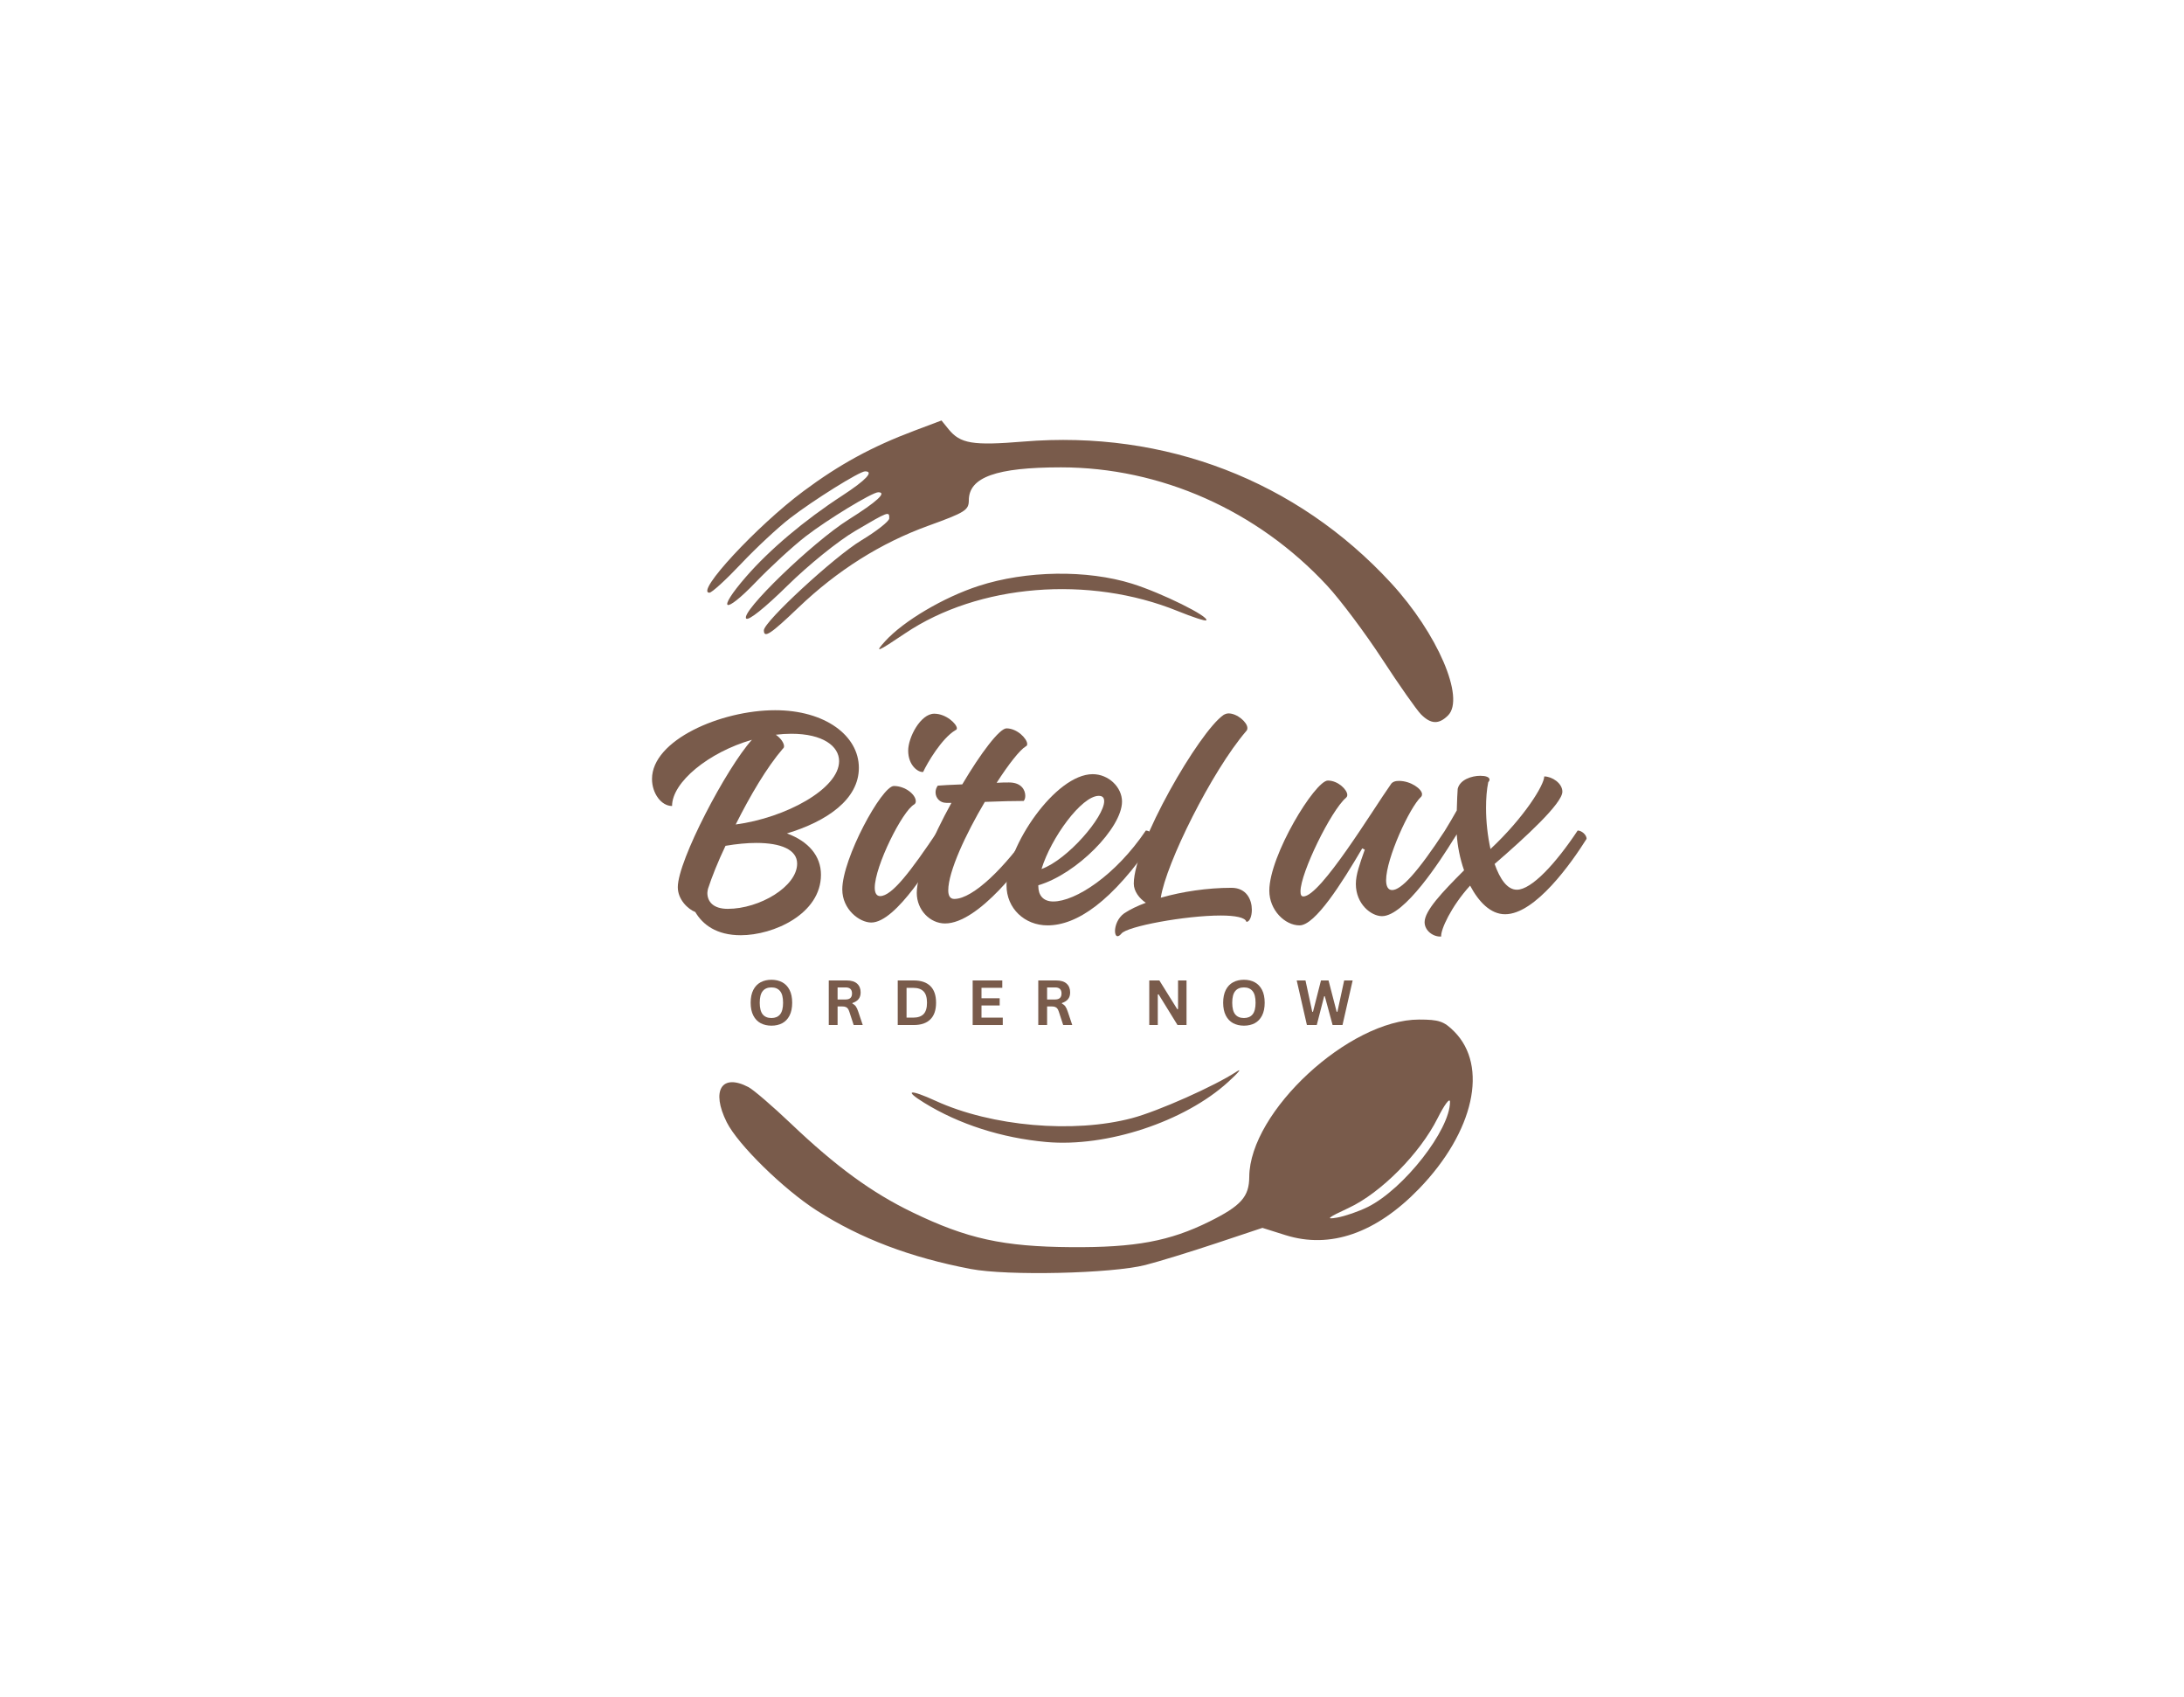 <svg xmlns="http://www.w3.org/2000/svg" xmlns:xlink="http://www.w3.org/1999/xlink" width="928" zoomAndPan="magnify" viewBox="0 0 696 540.75" height="721" preserveAspectRatio="xMidYMid meet" version="1.0"><defs><g/><clipPath id="6fbcdd1b7c"><path d="M 225 133.676 L 470 133.676 L 470 406 L 225 406 Z M 225 133.676 " clip-rule="nonzero"/></clipPath></defs><g clip-path="url(#6fbcdd1b7c)"><path fill="#795b4b" d="M 309.359 404.289 C 290.094 400.613 274.266 394.609 260.305 385.68 C 249.656 378.867 235.148 364.645 231.598 357.535 C 226.547 347.422 229.977 341.879 238.52 346.344 C 240.121 347.184 246.23 352.434 252.098 358.016 C 266.504 371.719 277.766 379.941 290.727 386.215 C 308.18 394.66 319.68 397.184 341.426 397.336 C 361.801 397.477 372.785 395.438 385.422 389.168 C 395.516 384.16 398.082 381.277 398.117 374.922 C 398.23 354.191 429.949 324.824 452.227 324.824 C 458.566 324.824 460.16 325.363 463.395 328.594 C 474.418 339.621 469.758 360.578 452.25 378.703 C 438.531 392.898 423.902 397.984 409.66 393.504 L 402.312 391.191 L 387.434 396.148 C 379.25 398.875 369.152 401.969 364.992 403.027 C 354.18 405.77 321.055 406.523 309.359 404.289 Z M 435.941 384.504 C 447.41 378.762 462.086 359.992 462.086 351.062 C 462.086 349.566 460.348 351.859 458.129 356.277 C 452.469 367.555 440.043 380.074 429.773 384.848 C 423.07 387.965 422.34 388.57 426.086 387.918 C 428.652 387.469 433.09 385.934 435.941 384.504 Z M 333.426 363.832 C 319.211 362.551 305.57 358.168 294.488 351.32 C 287.891 347.242 289.895 346.934 298.223 350.746 C 315.977 358.871 342.152 361.168 360.758 356.234 C 369.059 354.035 387.07 346.02 394.09 341.402 C 395.922 340.195 394.723 341.676 391.422 344.684 C 377.535 357.355 352.668 365.566 333.426 363.832 Z M 452.871 227.613 C 451.469 226.215 445.883 218.262 440.457 209.949 C 435.027 201.633 427.137 191.109 422.918 186.562 C 400.691 162.59 369.824 148.887 338.09 148.895 C 317.527 148.902 308.777 152.027 308.746 159.375 C 308.73 162.535 307.617 163.234 295.855 167.492 C 280.707 172.973 266.832 181.711 254.41 193.598 C 245.566 202.055 243.43 203.461 243.43 200.812 C 243.43 198.066 265.906 177.328 274.477 172.168 C 279.348 169.234 283.355 166.082 283.383 165.168 C 283.449 162.789 283.156 162.895 272.516 169.168 C 267.07 172.375 257.727 179.918 250.965 186.562 C 243.711 193.691 238.547 197.812 237.805 197.07 C 235.824 195.09 258.914 172.766 270.43 165.531 C 279.52 159.816 282.758 156.832 279.871 156.832 C 277.977 156.832 263.754 165.477 256.762 170.879 C 252.73 173.992 245.555 180.574 240.816 185.508 C 230.641 196.098 228.219 194.715 237.746 183.75 C 245.277 175.086 256.348 165.75 268.43 157.887 C 275.965 152.98 278.609 150.168 275.684 150.168 C 273.918 150.168 259.289 159.297 251.793 165.07 C 247.961 168.023 240.922 174.578 236.152 179.637 C 231.383 184.695 226.848 188.832 226.074 188.832 C 221.457 188.832 241.164 167.562 256.043 156.488 C 267.543 147.93 277.828 142.32 291.383 137.219 L 300.035 133.961 L 302.266 136.715 C 306.027 141.363 309.977 142.016 326.203 140.68 C 371.262 136.965 413.238 153.117 443.285 185.727 C 458.086 201.789 466.973 222.418 461.465 227.926 C 458.543 230.844 456.008 230.754 452.871 227.613 Z M 282.094 204.27 C 287.969 197.824 300.695 190.305 311.883 186.672 C 327.02 181.754 346.375 181.469 360.758 185.953 C 370.152 188.879 385.543 196.488 384.395 197.641 C 384.105 197.926 380.035 196.602 375.348 194.695 C 347.027 183.188 311.773 186.066 288.426 201.797 C 279.512 207.797 278.531 208.18 282.094 204.27 Z M 282.094 204.27 " fill-opacity="1" fill-rule="nonzero"/></g><g fill="#795b4b" fill-opacity="1"><g transform="translate(203.829, 291.474)"><g><path d="M 69.875 -46.844 C 69.875 -57.094 59.125 -65.203 43.203 -65.203 C 25.859 -65.203 3.953 -55.672 3.953 -43.297 C 3.953 -38.734 6.891 -34.688 10.344 -34.688 C 10.344 -42.281 22 -51.812 35.797 -55.781 C 27.781 -46.953 12.172 -17.344 12.172 -8.828 C 12.172 -4.875 15.406 -1.828 17.75 -0.906 C 20.078 3.047 24.438 6.484 32.25 6.484 C 42.688 6.484 57.797 -0.297 57.797 -12.781 C 57.797 -18.766 53.844 -23.422 46.953 -25.953 C 59.734 -29.812 69.875 -36.812 69.875 -46.844 Z M 30.625 -28.797 C 35.188 -37.922 40.562 -47.047 45.641 -52.938 C 45.938 -53.141 46.031 -53.438 46.031 -53.75 C 46.031 -54.766 44.922 -56.375 43.406 -57.391 C 45.031 -57.594 46.75 -57.703 48.375 -57.703 C 58.406 -57.703 63.578 -53.75 63.578 -48.984 C 63.578 -40.156 46.547 -30.922 30.625 -28.797 Z M 50.203 -16.328 C 50.203 -9.031 38.234 -1.922 28.094 -1.922 C 23.422 -1.922 21.594 -4.266 21.594 -7 C 21.594 -7.406 21.703 -7.812 21.797 -8.312 C 23.016 -12.062 24.953 -16.938 27.375 -22 C 30.922 -22.609 34.281 -22.922 37.219 -22.922 C 45.031 -22.922 50.203 -20.781 50.203 -16.328 Z M 50.203 -16.328 "/></g></g></g><g fill="#795b4b" fill-opacity="1"><g transform="translate(265.078, 291.474)"><g><path d="M 29.109 -45.531 C 30.422 -48.375 34.984 -56.172 39.344 -58.812 C 39.656 -58.922 39.859 -59.125 39.859 -59.422 C 39.859 -60.844 36.406 -64.094 32.656 -64.094 C 28.297 -64.094 24.344 -56.578 24.344 -52.328 C 24.344 -47.562 27.578 -45.328 29.109 -45.531 Z M 12.578 2.438 C 20.578 2.438 32.25 -17.344 36.703 -24.234 C 36.703 -25.656 34.891 -26.875 33.875 -26.875 C 25.156 -13.891 19.172 -5.984 15.406 -5.984 C 14.203 -5.984 13.688 -7.094 13.688 -8.625 C 13.688 -15.516 22.516 -33.156 26.266 -35.188 C 26.672 -35.5 26.766 -35.797 26.766 -36.203 C 26.766 -38.328 23.422 -41.062 19.781 -41.062 C 15.922 -41.062 3.344 -17.953 3.344 -8.109 C 3.344 -1.719 8.828 2.438 12.578 2.438 Z M 12.578 2.438 "/></g></g></g><g fill="#795b4b" fill-opacity="1"><g transform="translate(288.3, 291.474)"><g><path d="M 40.062 -26.875 C 32.25 -15.516 21.906 -5.078 15.812 -5.078 C 14.5 -5.078 13.891 -6.078 13.891 -7.812 C 13.891 -13.797 19.469 -25.75 25.547 -36 C 30.328 -36.203 35.188 -36.297 37.922 -36.297 C 38.234 -36.609 38.438 -37.219 38.438 -37.922 C 38.438 -39.75 37.219 -42.188 33.266 -42.188 C 32.25 -42.188 30.828 -42.188 29.312 -42.078 C 33.156 -48.062 36.703 -52.531 38.531 -53.641 C 38.938 -53.844 39.047 -54.047 39.047 -54.453 C 39.047 -56.078 35.891 -59.422 32.453 -59.422 C 30.219 -59.422 24.234 -51.516 18.359 -41.578 C 14.812 -41.469 11.859 -41.266 10.547 -41.172 C 10.047 -40.469 9.844 -39.75 9.844 -39.047 C 9.844 -37.312 11.156 -35.688 13.281 -35.688 L 14.906 -35.688 C 8.922 -24.844 3.859 -13.078 3.859 -7 C 3.859 -1.516 8.109 2.734 12.875 2.734 C 23.531 2.734 38.125 -16.625 42.891 -24.234 C 42.891 -25.547 41.266 -26.875 40.062 -26.875 Z M 40.062 -26.875 "/></g></g></g><g fill="#795b4b" fill-opacity="1"><g transform="translate(317.707, 291.474)"><g><path d="M 47.453 -26.875 C 37.719 -12.469 24.953 -4.266 17.953 -4.266 C 14.609 -4.266 13.188 -6.391 13.188 -9.125 L 13.188 -9.438 C 25.359 -12.984 39.859 -27.688 39.859 -36.094 C 39.859 -40.656 35.594 -44.828 30.516 -44.828 C 18.562 -44.828 3.047 -21.703 3.047 -9.438 C 3.047 -2.031 8.828 3.344 16.125 3.344 C 25.359 3.344 36.703 -4.062 50.297 -24.234 C 50.297 -25.656 48.469 -26.875 47.453 -26.875 Z M 32.453 -37.922 C 33.672 -37.922 34.172 -37.312 34.172 -36.203 C 34.172 -31.234 22.609 -17.641 14.203 -14.609 C 17.234 -24.547 26.969 -37.922 32.453 -37.922 Z M 32.453 -37.922 "/></g></g></g><g fill="#795b4b" fill-opacity="1"><g transform="translate(354.517, 291.474)"><g><path d="M 37.922 -8.625 C 30.219 -8.625 22.203 -7.406 15.406 -5.469 C 17.031 -16.328 31.641 -45.734 42.594 -58.516 C 42.891 -58.812 43 -59.125 43 -59.531 C 43 -61.344 39.75 -64.188 37.016 -64.188 C 36.406 -64.188 35.891 -63.984 35.391 -63.688 C 27.688 -58.406 6.797 -22.406 6.797 -9.938 C 6.797 -7.5 8.625 -5.172 10.641 -3.859 C 7.906 -2.844 5.578 -1.719 3.75 -0.5 C 1.625 1.016 0.812 3.547 0.812 5.172 C 0.812 6.078 1.109 6.797 1.625 6.797 C 1.922 6.797 2.328 6.594 2.844 5.984 C 4.562 3.656 23.328 0.203 34.484 0.203 C 39.047 0.203 42.391 0.812 42.688 2.234 C 43.703 2.234 44.422 0.5 44.422 -1.625 C 44.422 -4.766 42.797 -8.625 37.922 -8.625 Z M 37.922 -8.625 "/></g></g></g><g fill="#795b4b" fill-opacity="1"><g transform="translate(401.163, 291.474)"><g><path d="M 12.984 3.344 C 17.953 3.344 26.469 -10.141 32.953 -21.188 L 33.766 -20.781 C 32.141 -16.125 30.922 -12.875 30.922 -9.844 C 30.922 -3.453 35.797 0.406 39.25 0.406 C 46.438 0.406 57.906 -17.344 62.156 -24.234 C 62.156 -25.547 60.547 -26.875 59.328 -26.875 C 50.5 -13.391 45.328 -7.906 42.484 -7.906 C 41.172 -7.906 40.562 -9.125 40.562 -11.047 C 40.562 -17.953 48.062 -34.281 51.719 -37.625 C 51.922 -37.828 52.016 -38.125 52.016 -38.438 C 52.016 -40.062 48.469 -42.688 44.625 -42.688 C 43.5 -42.688 42.484 -42.391 41.984 -41.469 C 36.5 -33.766 19.672 -5.875 14.203 -5.875 C 13.484 -5.875 13.281 -6.484 13.281 -7.5 C 13.281 -13.391 23.016 -33.266 27.781 -37.312 C 28.094 -37.625 28.188 -37.828 28.188 -38.234 C 28.188 -39.859 25.25 -42.797 22 -42.797 C 17.953 -42.797 3.344 -18.969 3.344 -7.703 C 3.344 -1.516 8.312 3.344 12.984 3.344 Z M 12.984 3.344 "/></g></g></g><g fill="#795b4b" fill-opacity="1"><g transform="translate(449.838, 291.474)"><g><path d="M 52.938 -26.875 C 45.938 -16.328 38.234 -8.016 33.562 -8.016 C 30.516 -8.016 28.188 -11.359 26.469 -16.219 C 36.203 -24.641 48.062 -35.5 48.062 -39.25 C 48.062 -41.984 44.719 -44.109 42.281 -44.109 C 42.281 -41.375 35.891 -31.031 25.156 -20.984 C 24.234 -25.156 23.734 -29.719 23.734 -34.078 C 23.734 -37.016 23.938 -39.859 24.438 -42.281 C 24.75 -42.594 24.844 -42.891 24.844 -43.094 C 24.844 -43.906 23.625 -44.312 21.906 -44.312 C 19.172 -44.312 15.406 -43.094 14.703 -40.156 C 14.609 -39.344 14.5 -36.297 14.406 -33.266 C 13.188 -31.125 11.969 -29 10.641 -26.875 C 10.641 -25.547 12.266 -24.234 13.484 -24.234 L 14.406 -25.656 C 14.609 -22.109 15.406 -17.953 16.734 -14.203 C 9.734 -7.203 4.156 -1.312 4.156 2.328 C 4.156 5.078 7 7.094 9.438 6.891 C 9.234 4.766 12.578 -2.641 18.656 -9.328 C 21.391 -4.156 25.156 -0.203 29.812 -0.203 C 39.453 -0.203 51 -16.625 55.781 -24.234 C 55.781 -25.547 54.156 -26.875 52.938 -26.875 Z M 52.938 -26.875 "/></g></g></g><g fill="#795b4b" fill-opacity="1"><g transform="translate(238.097, 326.568)"><g><path d="M 7.75 0.203 C 6.445 0.203 5.297 -0.062 4.297 -0.594 C 3.305 -1.125 2.531 -1.938 1.969 -3.031 C 1.406 -4.125 1.125 -5.484 1.125 -7.109 C 1.125 -8.734 1.406 -10.094 1.969 -11.188 C 2.531 -12.281 3.305 -13.094 4.297 -13.625 C 5.297 -14.156 6.445 -14.422 7.75 -14.422 C 9.051 -14.422 10.195 -14.156 11.188 -13.625 C 12.176 -13.094 12.953 -12.281 13.516 -11.188 C 14.078 -10.094 14.359 -8.734 14.359 -7.109 C 14.359 -5.484 14.078 -4.117 13.516 -3.016 C 12.953 -1.922 12.176 -1.109 11.188 -0.578 C 10.195 -0.055 9.051 0.203 7.75 0.203 Z M 7.75 -2.234 C 8.945 -2.234 9.863 -2.617 10.5 -3.391 C 11.133 -4.172 11.453 -5.41 11.453 -7.109 C 11.453 -8.805 11.133 -10.039 10.5 -10.812 C 9.863 -11.594 8.945 -11.984 7.75 -11.984 C 6.531 -11.984 5.602 -11.594 4.969 -10.812 C 4.332 -10.039 4.016 -8.805 4.016 -7.109 C 4.016 -5.41 4.332 -4.172 4.969 -3.391 C 5.602 -2.617 6.531 -2.234 7.75 -2.234 Z M 7.75 -2.234 "/></g></g></g><g fill="#795b4b" fill-opacity="1"><g transform="translate(262.269, 326.568)"><g><path d="M 1.844 0 L 1.844 -14.203 L 7.547 -14.203 C 9.023 -14.203 10.133 -13.863 10.875 -13.188 C 11.625 -12.508 12 -11.578 12 -10.391 C 12 -9.523 11.781 -8.816 11.344 -8.266 C 10.906 -7.723 10.254 -7.305 9.391 -7.016 L 9.391 -6.797 C 9.836 -6.609 10.195 -6.32 10.469 -5.938 C 10.75 -5.551 11.008 -4.984 11.25 -4.234 L 12.672 0 L 9.781 0 L 8.391 -4.25 C 8.254 -4.676 8.098 -5.004 7.922 -5.234 C 7.742 -5.473 7.516 -5.645 7.234 -5.75 C 6.961 -5.863 6.602 -5.922 6.156 -5.922 L 4.656 -5.922 L 4.656 0 Z M 7.219 -8.141 C 8.57 -8.141 9.25 -8.773 9.25 -10.047 C 9.25 -11.336 8.57 -11.984 7.219 -11.984 L 4.656 -11.984 L 4.656 -8.141 Z M 7.219 -8.141 "/></g></g></g><g fill="#795b4b" fill-opacity="1"><g transform="translate(284.246, 326.568)"><g><path d="M 6.953 -14.203 C 9.266 -14.203 11.023 -13.609 12.234 -12.422 C 13.453 -11.234 14.062 -9.461 14.062 -7.109 C 14.062 -4.766 13.453 -2.992 12.234 -1.797 C 11.023 -0.598 9.266 0 6.953 0 L 1.844 0 L 1.844 -14.203 Z M 6.797 -2.359 C 8.254 -2.359 9.348 -2.734 10.078 -3.484 C 10.805 -4.234 11.172 -5.441 11.172 -7.109 C 11.172 -8.773 10.805 -9.977 10.078 -10.719 C 9.348 -11.469 8.254 -11.844 6.797 -11.844 L 4.656 -11.844 L 4.656 -2.359 Z M 6.797 -2.359 "/></g></g></g><g fill="#795b4b" fill-opacity="1"><g transform="translate(308.127, 326.568)"><g><path d="M 4.656 -6.234 L 4.656 -2.359 L 11.438 -2.359 L 11.438 0 L 1.844 0 L 1.844 -14.203 L 11.281 -14.203 L 11.281 -11.859 L 4.656 -11.859 L 4.656 -8.531 L 10.453 -8.531 L 10.453 -6.234 Z M 4.656 -6.234 "/></g></g></g><g fill="#795b4b" fill-opacity="1"><g transform="translate(329.036, 326.568)"><g><path d="M 1.844 0 L 1.844 -14.203 L 7.547 -14.203 C 9.023 -14.203 10.133 -13.863 10.875 -13.188 C 11.625 -12.508 12 -11.578 12 -10.391 C 12 -9.523 11.781 -8.816 11.344 -8.266 C 10.906 -7.723 10.254 -7.305 9.391 -7.016 L 9.391 -6.797 C 9.836 -6.609 10.195 -6.32 10.469 -5.938 C 10.75 -5.551 11.008 -4.984 11.25 -4.234 L 12.672 0 L 9.781 0 L 8.391 -4.25 C 8.254 -4.676 8.098 -5.004 7.922 -5.234 C 7.742 -5.473 7.516 -5.645 7.234 -5.75 C 6.961 -5.863 6.602 -5.922 6.156 -5.922 L 4.656 -5.922 L 4.656 0 Z M 7.219 -8.141 C 8.57 -8.141 9.25 -8.773 9.25 -10.047 C 9.25 -11.336 8.57 -11.984 7.219 -11.984 L 4.656 -11.984 L 4.656 -8.141 Z M 7.219 -8.141 "/></g></g></g><g fill="#795b4b" fill-opacity="1"><g transform="translate(351.013, 326.568)"><g/></g></g><g fill="#795b4b" fill-opacity="1"><g transform="translate(364.405, 326.568)"><g><path d="M 4.562 0 L 1.844 0 L 1.844 -14.203 L 5.062 -14.203 L 10.766 -5.047 L 11.016 -5.094 L 11.016 -14.203 L 13.719 -14.203 L 13.719 0 L 10.844 0 L 4.812 -9.781 L 4.562 -9.734 Z M 4.562 0 "/></g></g></g><g fill="#795b4b" fill-opacity="1"><g transform="translate(388.674, 326.568)"><g><path d="M 7.75 0.203 C 6.445 0.203 5.297 -0.062 4.297 -0.594 C 3.305 -1.125 2.531 -1.938 1.969 -3.031 C 1.406 -4.125 1.125 -5.484 1.125 -7.109 C 1.125 -8.734 1.406 -10.094 1.969 -11.188 C 2.531 -12.281 3.305 -13.094 4.297 -13.625 C 5.297 -14.156 6.445 -14.422 7.75 -14.422 C 9.051 -14.422 10.195 -14.156 11.188 -13.625 C 12.176 -13.094 12.953 -12.281 13.516 -11.188 C 14.078 -10.094 14.359 -8.734 14.359 -7.109 C 14.359 -5.484 14.078 -4.117 13.516 -3.016 C 12.953 -1.922 12.176 -1.109 11.188 -0.578 C 10.195 -0.055 9.051 0.203 7.75 0.203 Z M 7.75 -2.234 C 8.945 -2.234 9.863 -2.617 10.5 -3.391 C 11.133 -4.172 11.453 -5.41 11.453 -7.109 C 11.453 -8.805 11.133 -10.039 10.5 -10.812 C 9.863 -11.594 8.945 -11.984 7.75 -11.984 C 6.531 -11.984 5.602 -11.594 4.969 -10.812 C 4.332 -10.039 4.016 -8.805 4.016 -7.109 C 4.016 -5.41 4.332 -4.172 4.969 -3.391 C 5.602 -2.617 6.531 -2.234 7.75 -2.234 Z M 7.75 -2.234 "/></g></g></g><g fill="#795b4b" fill-opacity="1"><g transform="translate(412.846, 326.568)"><g><path d="M 6.781 0 L 3.641 0 L 0.391 -14.203 L 3.188 -14.203 L 5.344 -4.219 L 5.578 -4.219 L 8.125 -14.203 L 10.531 -14.203 L 13.125 -4.219 L 13.359 -4.219 L 15.516 -14.203 L 18.219 -14.203 L 14.984 0 L 11.828 0 L 9.344 -9.172 L 9.141 -9.172 Z M 6.781 0 "/></g></g></g></svg>